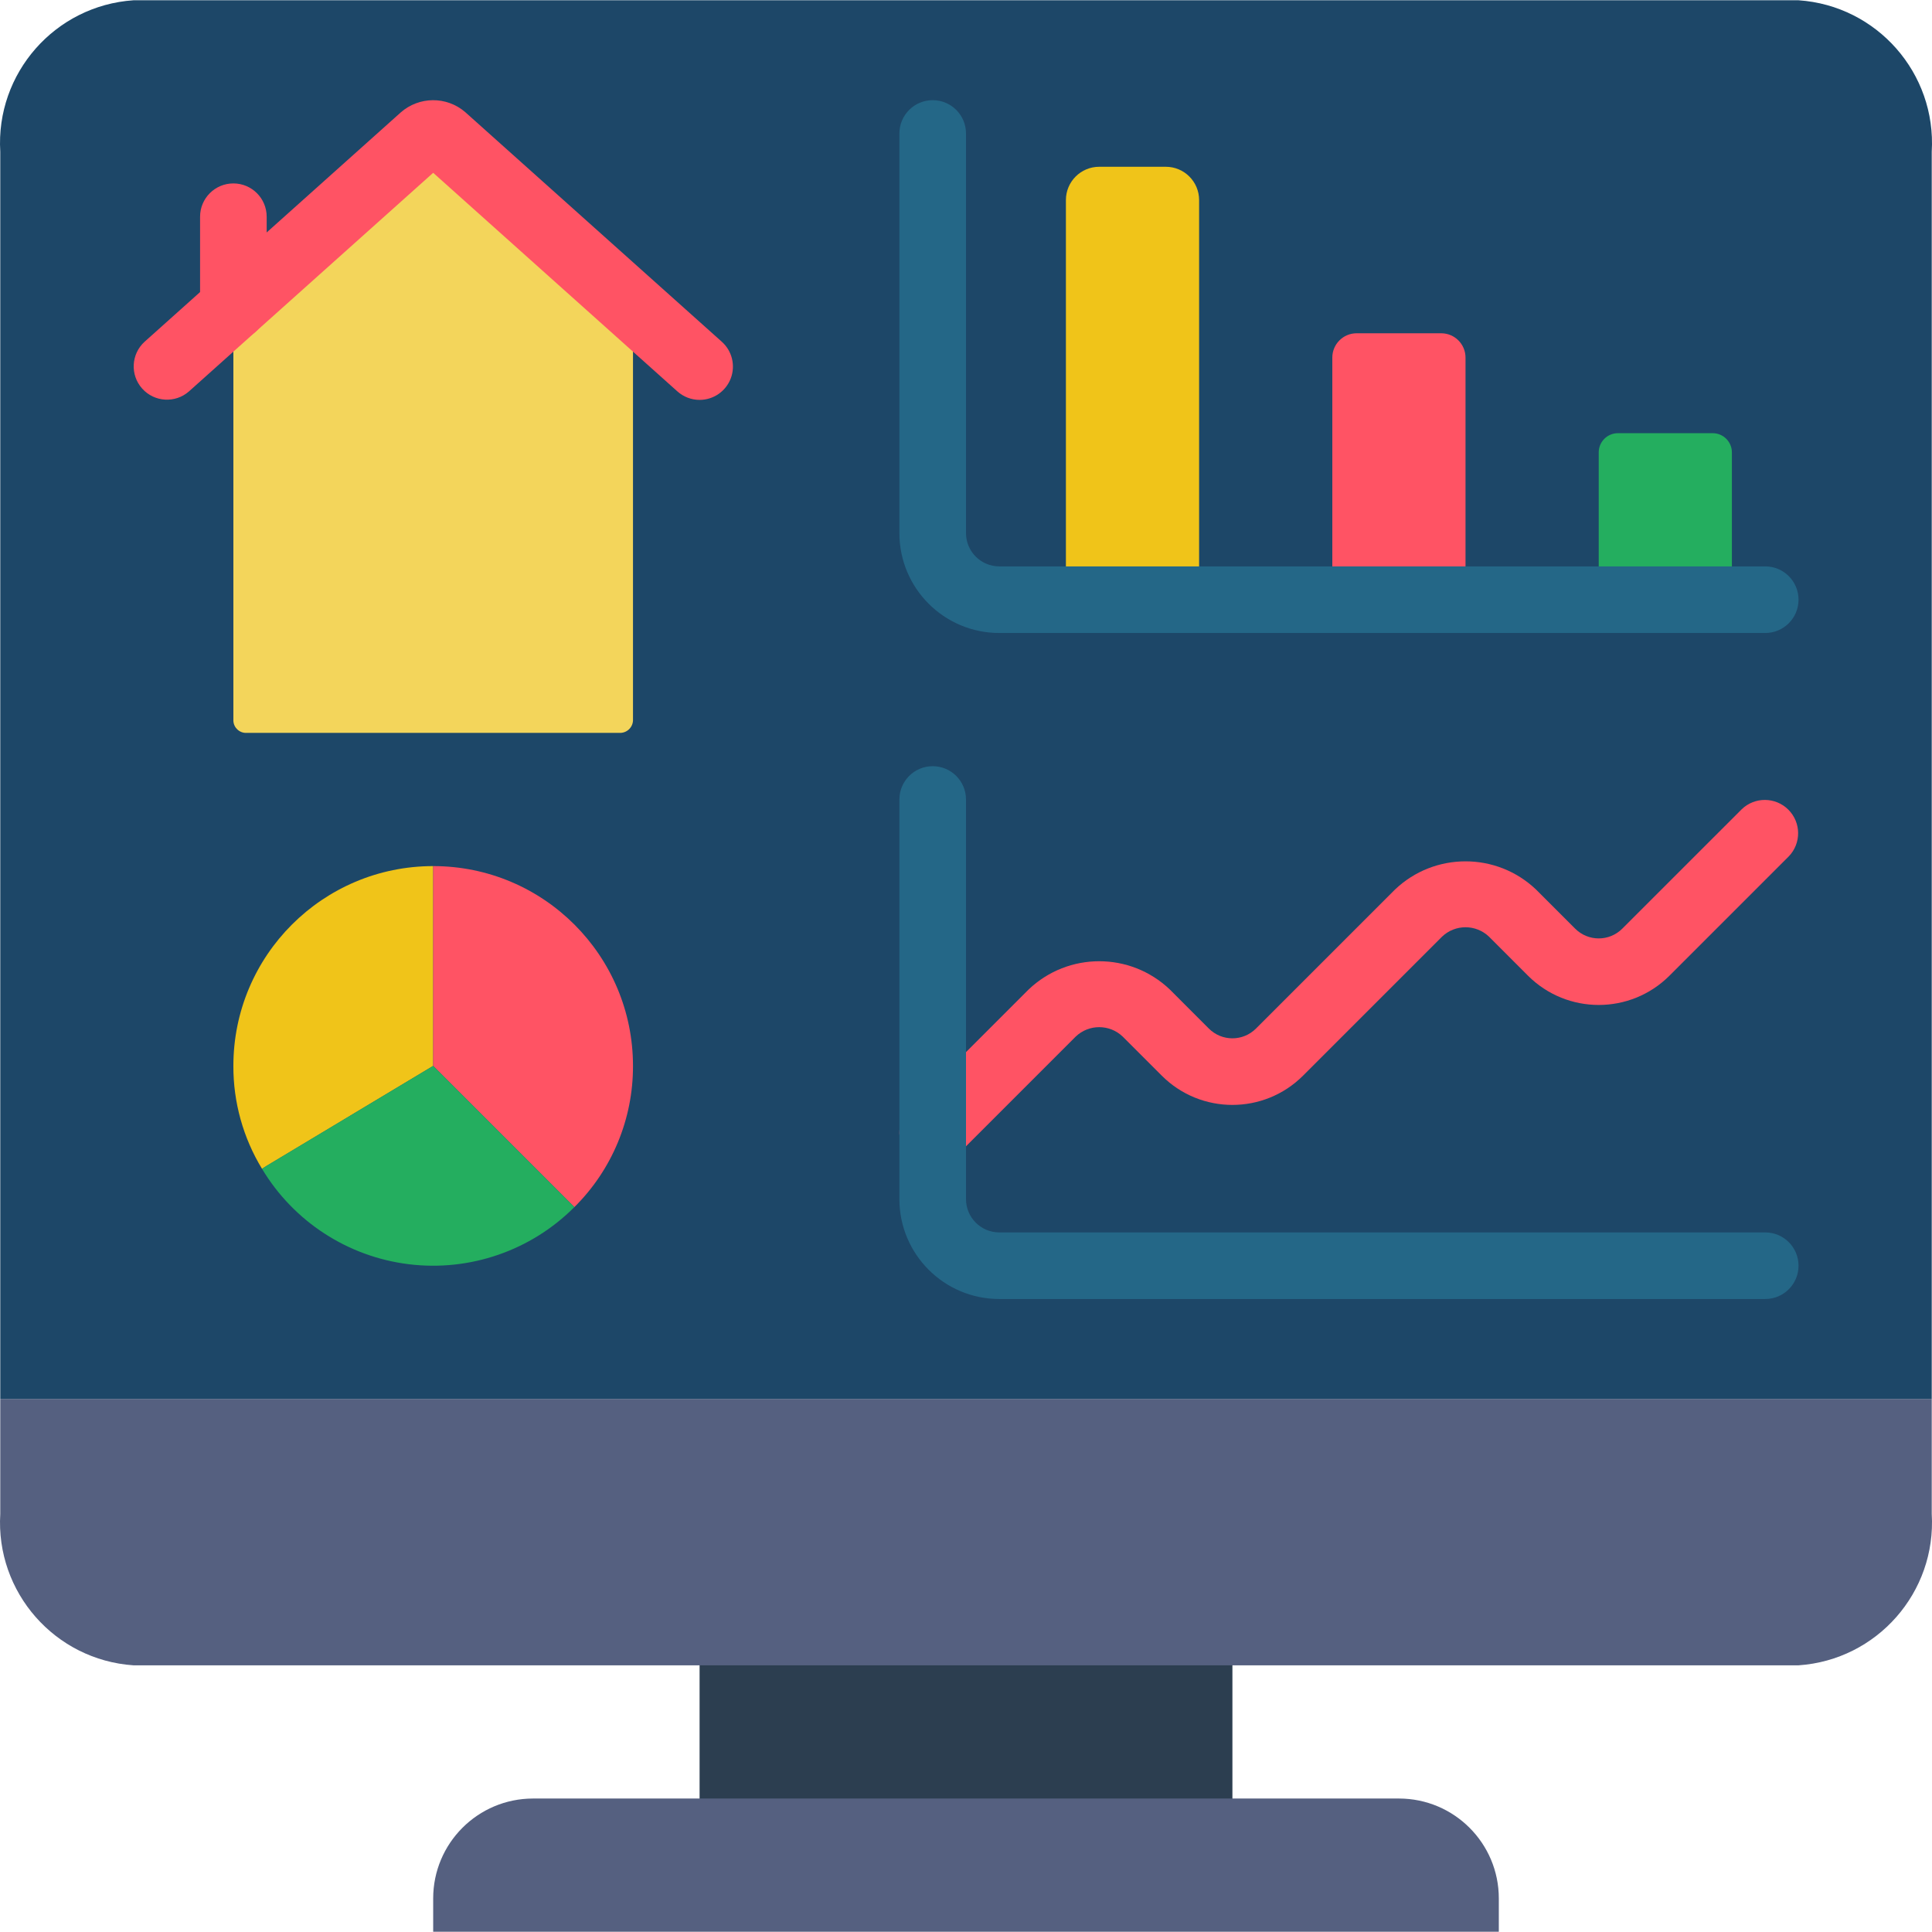 <?xml version="1.0"?>
<svg xmlns="http://www.w3.org/2000/svg" xmlns:xlink="http://www.w3.org/1999/xlink" version="1.1" id="Capa_1" x="0px" y="0px" viewBox="0 0 512.141 512.141" style="enable-background:new 0 0 512.141 512.141;" xml:space="preserve" width="512px" height="512px" class=""><g><g transform="translate(-1)">
	<rect x="186.45" y="432.622" style="fill:#2C3E50;" width="141.241" height="52.966" data-original="#2C3E50"/>
	<path style="fill:#556080;" d="M513.071,370.829v30.455c1.261,20.815-14.506,38.749-35.31,40.165H36.381   c-20.805-1.417-36.571-19.351-35.31-40.165v-30.455H513.071z" data-original="#556080" class=""/>
	<path style="fill:#1D4768" d="M513.071,40.236v330.593h-512V40.236C-0.19,19.421,15.576,1.487,36.381,0.071H477.76   C498.565,1.487,514.331,19.421,513.071,40.236z" data-original="#3D324C" class="" data-old_color="#1D4667"/>
	<path style="fill:#F3D55B;" d="M168.795,81.373v109.639c-0.091,1.869-1.661,3.321-3.531,3.266H66.395   c-1.852,0.095-3.431-1.326-3.531-3.178V81.373l50.229-45.021c1.584-1.325,3.889-1.325,5.473,0L168.795,81.373z" data-original="#F3D55B" class=""/>
	<path style="fill:#F0C419;" d="M115.829,229.588v52.966l-44.138,26.483l-1.236,0.794c-4.998-8.218-7.626-17.659-7.592-27.277   C62.864,253.301,86.577,229.588,115.829,229.588z" data-original="#F0C419" class=""/>
	<path style="fill:#FF5364;" d="M168.795,282.553c0.042,14.053-5.554,27.537-15.537,37.429l-37.429-37.429v-52.966   C145.081,229.588,168.795,253.301,168.795,282.553z" data-original="#FF5364" class=""/>
	<path style="fill:#24AE5F;" d="M153.258,319.982c-11.511,11.541-27.701,17.129-43.881,15.146   c-16.179-1.984-30.54-11.317-38.922-25.297l1.236-0.794l44.138-26.483L153.258,319.982z" data-original="#24AE5F" class=""/>
	<path style="fill:#F0C419;" d="M292.381,44.209h17.655c4.875,0,8.828,3.952,8.828,8.828v105.931h-35.31V53.036   C283.553,48.161,287.506,44.209,292.381,44.209z" data-original="#F0C419" class=""/>
	<path style="fill:#FF5364;" d="M360.618,88.346h22.422c3.559,0,6.444,2.885,6.444,6.444v64.177h-35.31V94.791   C354.174,91.232,357.059,88.346,360.618,88.346z" data-original="#FF5364" class=""/>
	<path style="fill:#24AE5F;" d="M429.888,114.829h25.114c2.813,0,5.094,2.28,5.094,5.094v39.044h-35.302v-39.044   C424.795,117.11,427.075,114.829,429.888,114.829z" data-original="#24AE5F" class=""/>
	<path style="fill:#FF5364;" d="M248.243,309.036c-3.57-0.001-6.788-2.152-8.154-5.45c-1.366-3.298-0.611-7.094,1.913-9.619   l31.656-31.656c10.482-10.002,26.974-10.002,37.455,0l10.337,10.346c3.447,3.446,9.035,3.446,12.482,0l36.829-36.829   c10.479-10.001,26.968-10.001,37.447,0l10.346,10.346c3.447,3.446,9.035,3.446,12.482,0l31.656-31.647   c3.464-3.345,8.97-3.298,12.375,0.108c3.405,3.405,3.453,8.911,0.108,12.375l-31.656,31.656c-10.354,10.309-27.093,10.309-37.447,0   l-10.346-10.355c-3.488-3.347-8.995-3.347-12.482,0l-36.829,36.829c-10.342,10.338-27.105,10.338-37.447,0l-10.346-10.346   c-3.488-3.347-8.995-3.347-12.482,0l-31.656,31.656C252.829,308.105,250.584,309.036,248.243,309.036z" data-original="#FF5364" class=""/>
	<path style="fill:#556080;" d="M142.312,476.76h229.517c14.626,0,26.483,11.857,26.483,26.483v8.828H115.829v-8.828   C115.829,488.617,127.686,476.76,142.312,476.76z" data-original="#556080" class=""/>
	<g>
		<path style="fill:#FF5364;" d="M186.45,106.002c-2.173,0-4.269-0.802-5.888-2.251l-64.733-57.944l-64.733,57.944    c-3.638,3.197-9.173,2.866-12.404-0.743s-2.951-9.146,0.628-12.41l67.902-60.787c4.859-4.283,12.129-4.34,17.055-0.132    l68.061,60.91c2.733,2.44,3.675,6.314,2.368,9.736C193.398,103.746,190.113,106.006,186.45,106.002z" data-original="#FF5364" class=""/>
		<path style="fill:#FF5364;" d="M62.864,90.2c-4.875,0-8.828-3.952-8.828-8.828V57.45c0-4.875,3.952-8.828,8.828-8.828    s8.828,3.952,8.828,8.828v23.923C71.691,86.248,67.739,90.2,62.864,90.2z" data-original="#FF5364" class=""/>
	</g>
	<g>
		<path style="fill:#246787" d="M468.933,167.795H265.898c-14.626,0-26.483-11.857-26.483-26.483V35.381    c0-4.875,3.952-8.828,8.828-8.828s8.828,3.952,8.828,8.828v105.931c0,4.875,3.952,8.828,8.828,8.828h203.034    c4.875,0,8.828,3.952,8.828,8.828S473.808,167.795,468.933,167.795z" data-original="#B49ACA" class="active-path" data-old_color="#236584"/>
		<path style="fill:#246787" d="M468.933,344.346H265.898c-14.626,0-26.483-11.857-26.483-26.483V211.933    c0-4.875,3.952-8.828,8.828-8.828s8.828,3.952,8.828,8.828v105.931c0,4.875,3.952,8.828,8.828,8.828h203.034    c4.875,0,8.828,3.952,8.828,8.828S473.808,344.346,468.933,344.346z" data-original="#B49ACA" class="active-path" data-old_color="#236584"/>
	</g>
</g></g> </svg>

